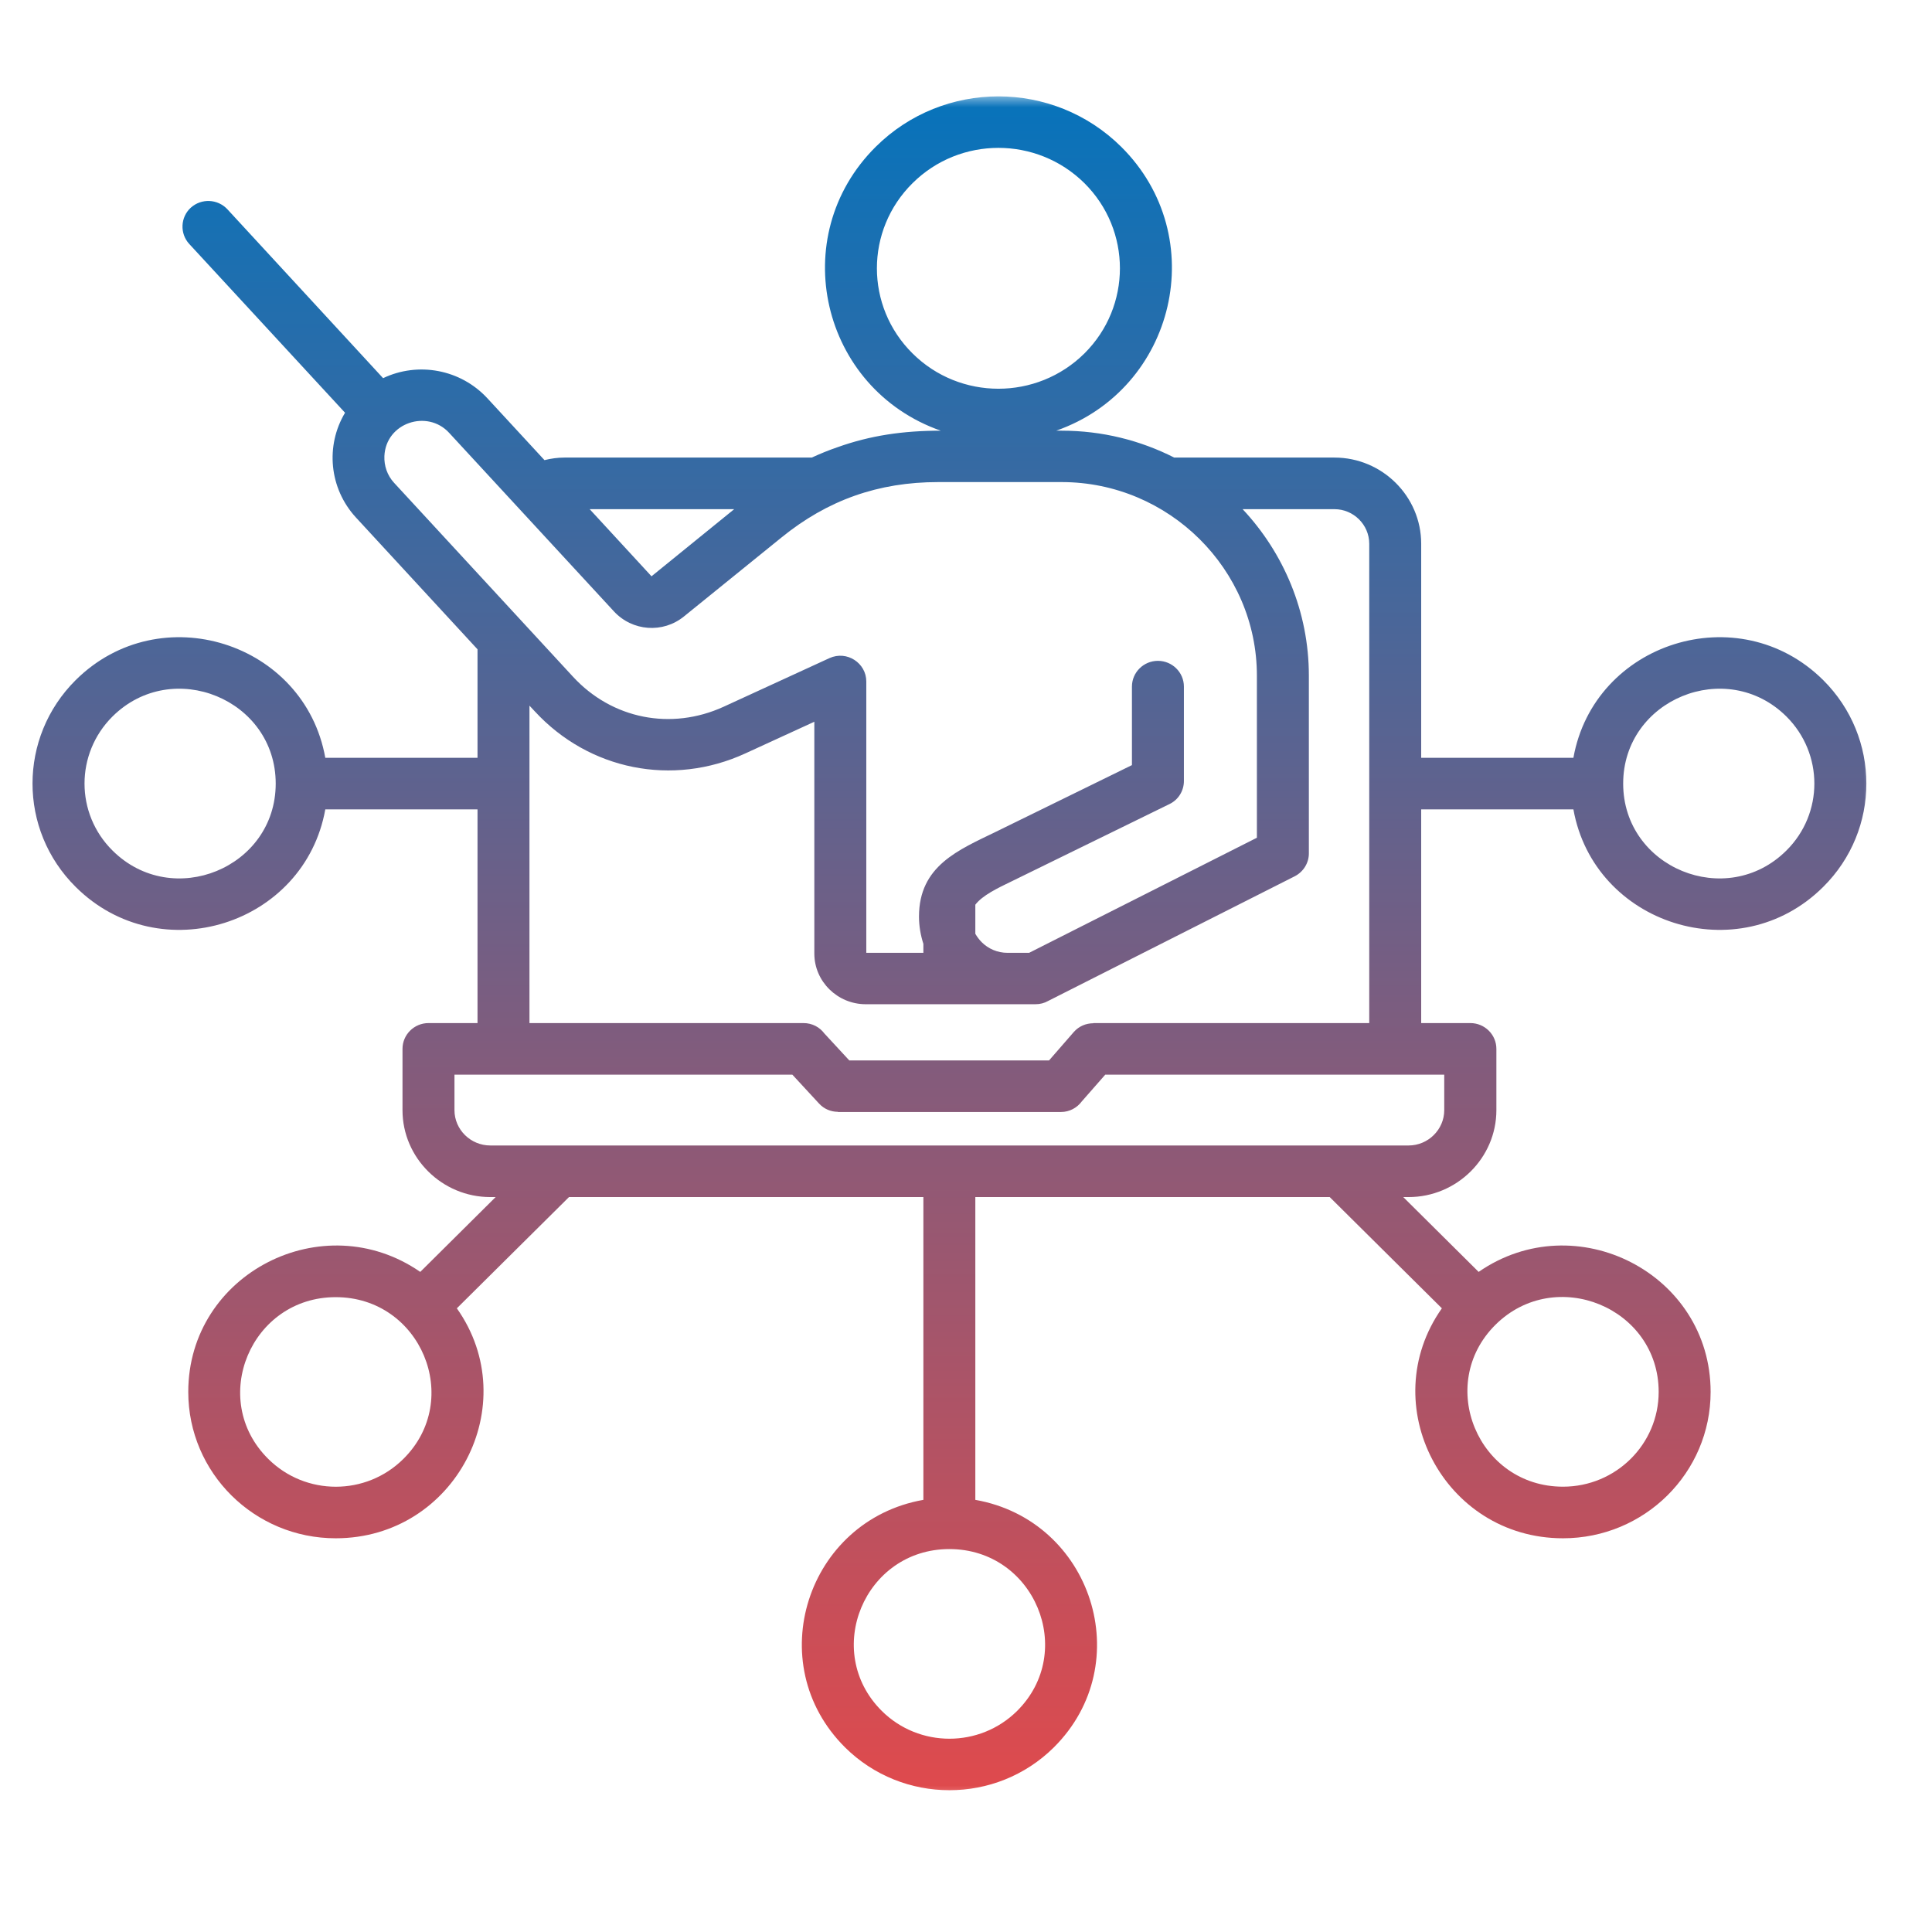 <svg xmlns="http://www.w3.org/2000/svg" width="99" height="99" viewBox="0 0 99 99" fill="none"><mask id="mask0_5_1402" style="mask-type:luminance" maskUnits="userSpaceOnUse" x="0" y="4" width="96" height="89"><path d="M0.928 4.8H96V92.484H0.928V4.8Z" fill="white"></path></mask><g mask="url(#mask0_5_1402)"><path fill-rule="evenodd" clip-rule="evenodd" d="M80.625 41.475H72.825V52.425H75.347C76.078 52.425 76.678 53.016 76.678 53.747V56.888C76.678 59.334 74.653 61.341 72.178 61.341H71.906L75.769 65.175C80.738 61.734 87.656 65.25 87.656 71.325C87.656 75.469 84.272 78.825 80.091 78.825C73.969 78.825 70.416 71.963 73.885 67.041L68.138 61.341H49.978V76.856C55.95 77.906 58.331 85.238 54 89.541C51.047 92.466 46.256 92.466 43.303 89.541C38.972 85.238 41.353 77.906 47.316 76.856V61.341H29.156L23.41 67.041C26.888 71.963 23.334 78.825 17.203 78.825C13.031 78.825 9.647 75.469 9.647 71.325C9.647 65.25 16.556 61.734 21.535 65.175L25.397 61.341H25.125C22.65 61.341 20.625 59.334 20.625 56.888V53.747C20.625 53.016 21.225 52.425 21.956 52.425H24.469V41.475H16.669C15.61 47.381 8.213 49.753 3.881 45.45C0.928 42.525 0.928 37.781 3.881 34.847C8.213 30.553 15.61 32.916 16.669 38.831H24.469V33.272L18.235 26.513C16.866 25.022 16.669 22.838 17.681 21.15L9.694 12.497C9.206 11.963 9.244 11.128 9.778 10.641C10.322 10.153 11.156 10.191 11.653 10.725L19.631 19.378C21.422 18.525 23.597 18.919 24.975 20.409L27.9 23.578C28.238 23.494 28.584 23.447 28.922 23.447H41.597C42.028 23.25 42.459 23.072 42.9 22.922C44.597 22.313 46.285 22.069 48.206 22.069C42.075 19.922 40.238 12.122 44.878 7.519C48.347 4.078 53.972 4.078 57.45 7.519C62.091 12.122 60.244 19.922 54.122 22.069H54.403C56.475 22.069 58.434 22.566 60.169 23.447H68.381C70.828 23.447 72.825 25.434 72.825 27.863V38.831H80.625C81.684 32.916 89.091 30.553 93.422 34.847C96.375 37.781 96.375 42.525 93.422 45.45C89.091 49.753 81.684 47.381 80.625 41.475ZM47.316 48.366C47.175 47.925 47.091 47.456 47.091 46.969C47.091 44.363 49.116 43.556 51.038 42.619L58.003 39.206V35.184C58.003 34.453 58.603 33.863 59.334 33.863C60.066 33.863 60.666 34.453 60.666 35.184V40.022C60.666 40.509 60.394 40.978 59.925 41.203L51.881 45.141C51.103 45.516 50.344 45.881 49.978 46.359V47.85C50.072 48.009 50.175 48.15 50.306 48.281C50.644 48.619 51.113 48.825 51.628 48.825H52.734L64.406 42.928V34.622C64.406 29.175 59.897 24.703 54.403 24.703H48.075C45.01 24.703 42.403 25.622 40.031 27.553L35.053 31.584C33.975 32.466 32.4 32.353 31.453 31.322L23.016 22.181C21.9 20.963 19.772 21.656 19.697 23.372C19.678 23.859 19.838 24.356 20.194 24.741L29.363 34.678C31.36 36.844 34.388 37.444 37.078 36.216L42.506 33.722C43.397 33.319 44.391 33.975 44.391 34.922V48.825H47.316V48.366ZM27.131 36.159V52.425H41.175C41.616 52.425 42 52.631 42.244 52.959L43.519 54.338H53.756L55.022 52.884C55.285 52.584 55.65 52.434 56.025 52.434V52.425H70.163V27.863C70.163 26.888 69.356 26.091 68.381 26.091H63.675C65.775 28.331 67.069 31.341 67.069 34.622V43.734C67.069 44.213 66.797 44.672 66.338 44.906L53.709 51.291C53.513 51.403 53.297 51.459 53.053 51.459H44.363C42.919 51.459 41.728 50.297 41.728 48.863V36.984L38.194 38.606C34.463 40.322 30.178 39.459 27.403 36.45L27.131 36.159ZM30.216 26.091L33.385 29.531L37.622 26.091H30.216ZM55.566 9.384C53.128 6.975 49.191 6.975 46.763 9.384C44.325 11.794 44.325 15.703 46.763 18.113C49.191 20.522 53.128 20.522 55.566 18.113C57.994 15.703 57.994 11.794 55.566 9.384ZM40.603 55.069H23.288V56.888C23.288 57.881 24.113 58.697 25.125 58.697H72.178C73.181 58.697 74.006 57.881 74.006 56.888V55.069H56.635L55.434 56.438C55.191 56.766 54.806 56.981 54.366 56.981H42.938V56.972C42.581 56.972 42.225 56.831 41.963 56.541L40.603 55.069ZM5.766 43.584C8.841 46.641 14.128 44.466 14.128 40.153C14.128 35.841 8.841 33.666 5.766 36.713C3.853 38.616 3.853 41.691 5.766 43.584ZM91.538 36.713C88.463 33.666 83.175 35.841 83.175 40.153C83.175 44.466 88.463 46.641 91.538 43.584C93.45 41.691 93.45 38.616 91.538 36.713ZM20.672 74.756C23.747 71.709 21.563 66.469 17.203 66.469C12.853 66.469 10.669 71.709 13.744 74.756C15.656 76.659 18.759 76.659 20.672 74.756ZM52.116 87.675C55.191 84.619 53.006 79.378 48.647 79.378C44.297 79.378 42.113 84.619 45.188 87.675C47.1 89.569 50.203 89.569 52.116 87.675ZM84.994 71.325C84.994 67.003 79.706 64.838 76.631 67.884C73.556 70.941 75.741 76.181 80.091 76.181C82.8 76.181 84.994 74.006 84.994 71.325Z" fill="url(#paint0_linear_5_1402)"></path></g><defs><linearGradient id="paint0_linear_5_1402" x1="48.652" y1="4.938" x2="48.652" y2="91.734" gradientUnits="userSpaceOnUse"><stop stop-color="#0773BB"></stop><stop offset="1" stop-color="#DF4A4D"></stop></linearGradient></defs></svg>